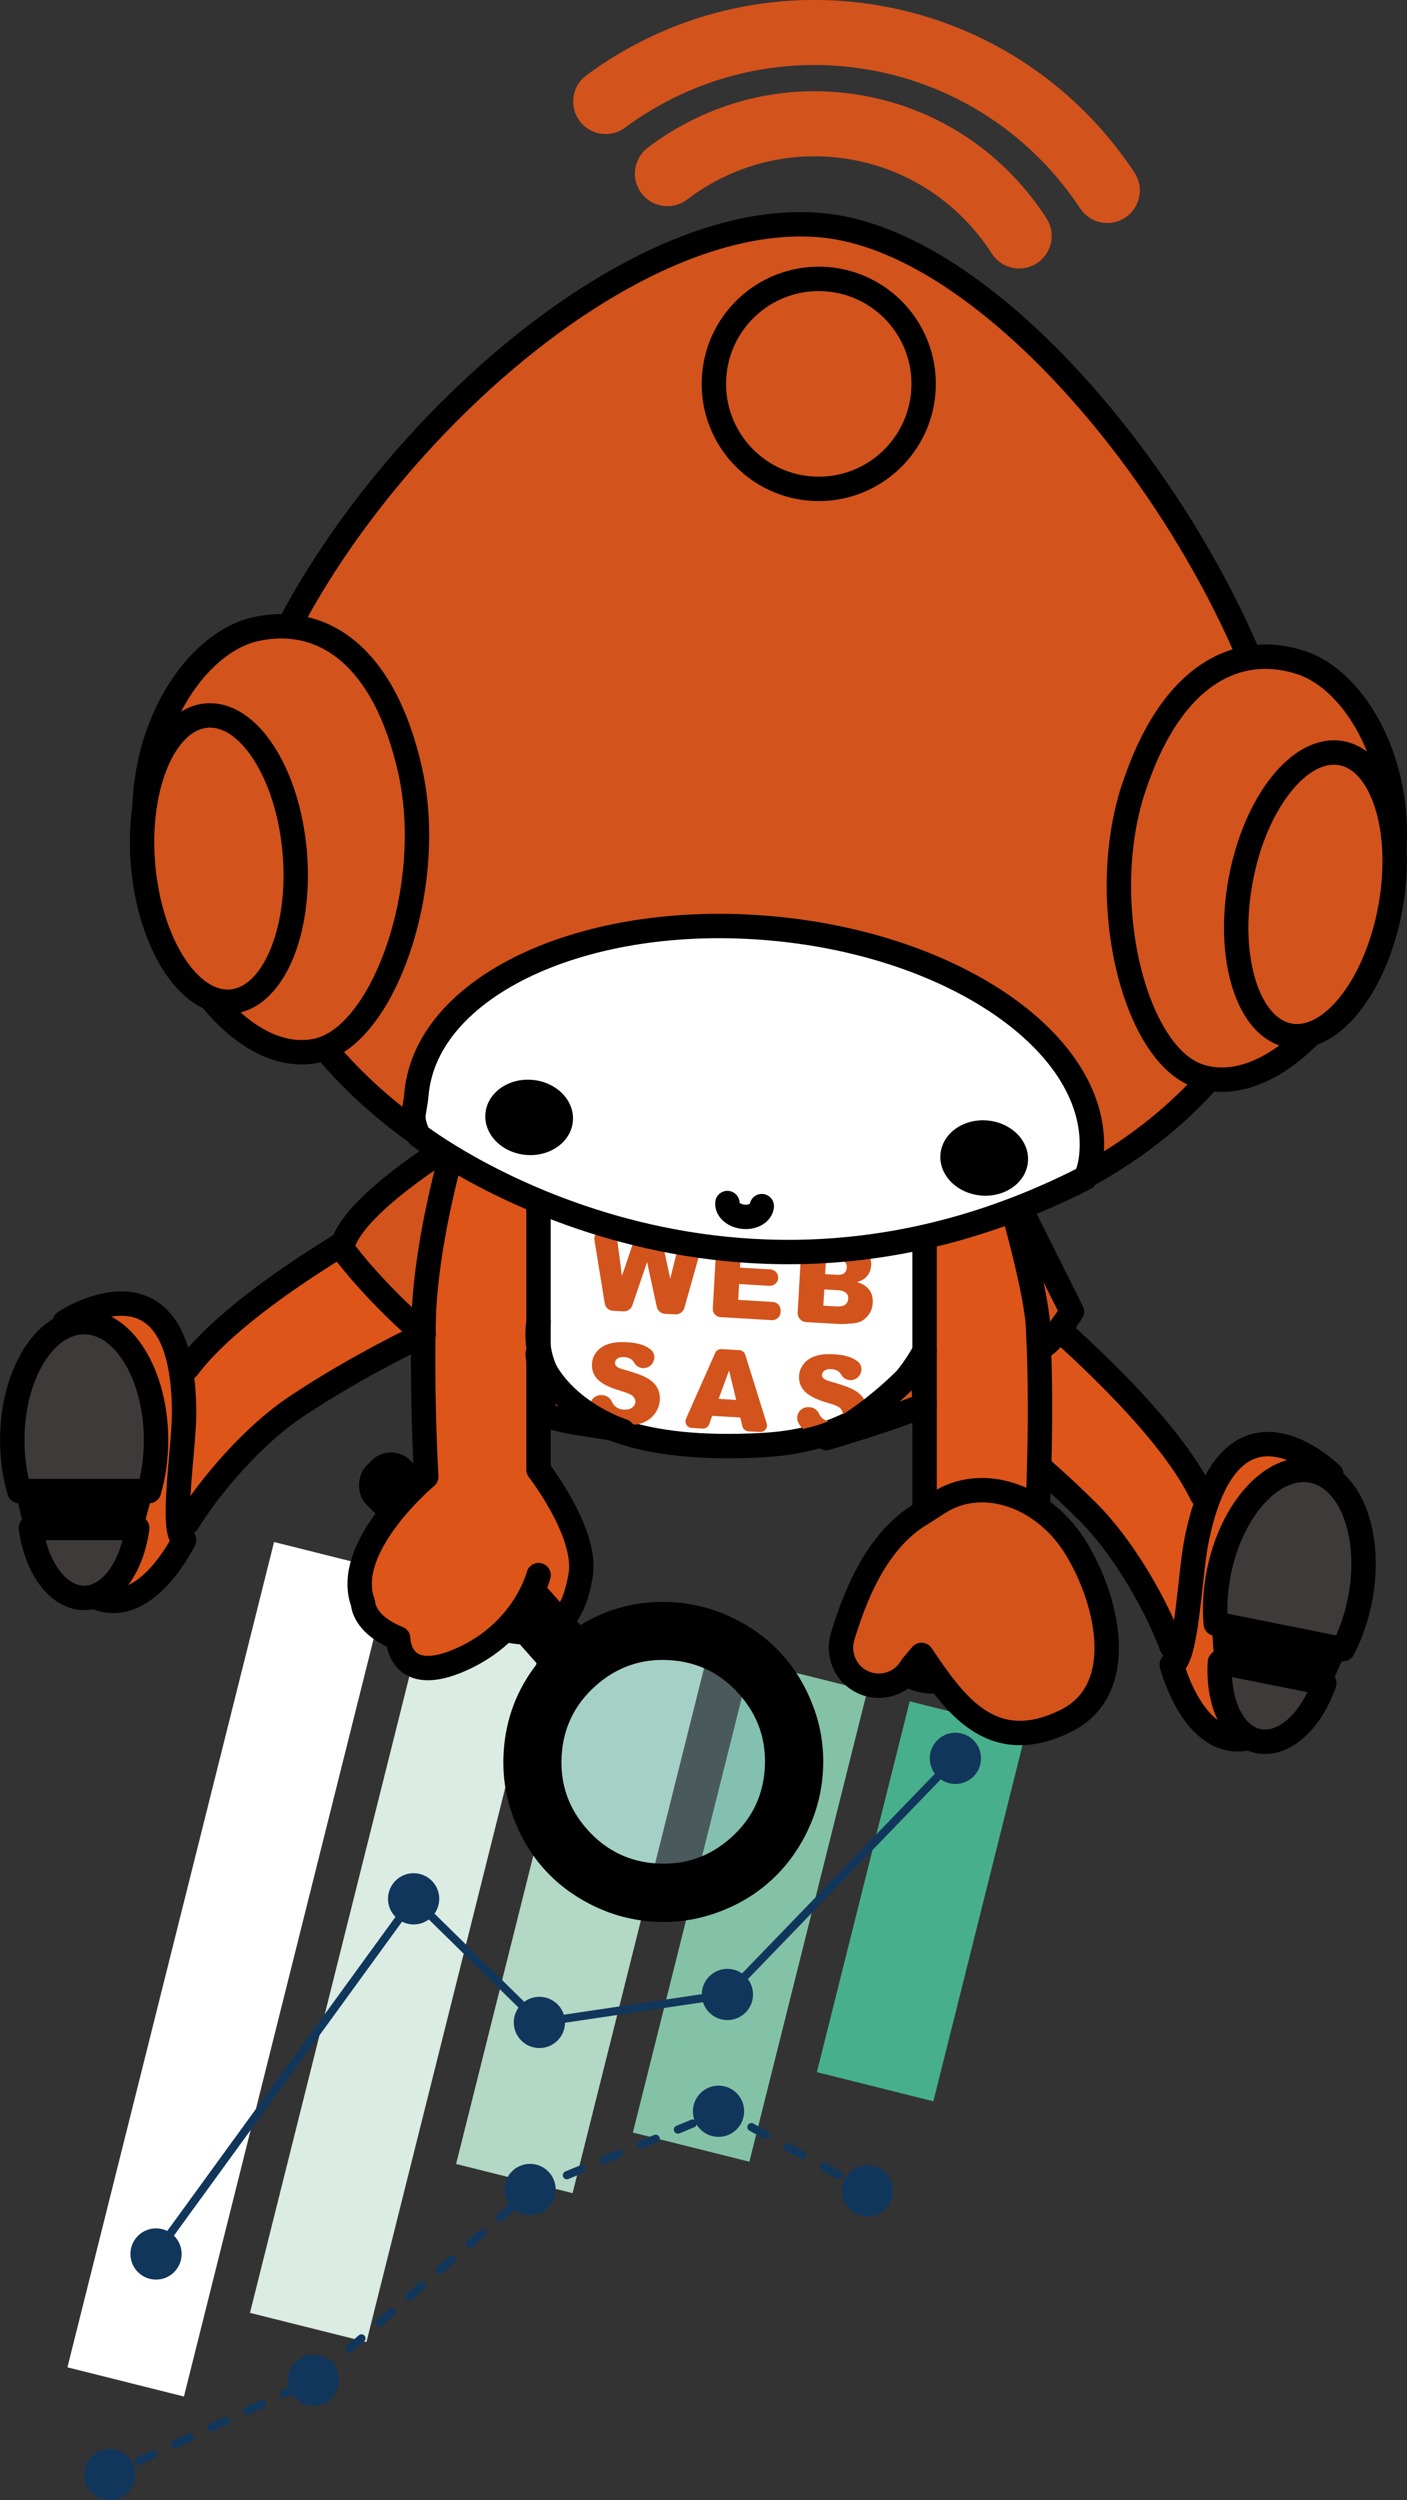 <?xml version="1.0" encoding="UTF-8"?>
<svg xmlns="http://www.w3.org/2000/svg" viewBox="0 0 173.04 307.42">
  <rect x="0" y="0" width="173.04" height="307.42" fill="#333333" stroke="none"/>
  <defs>
    <style>
      .b, .c, .d, .e, .f, .g, .h, .i, .j {
        stroke: #000;
        stroke-width: 3px;
      }

      .b, .k, .l, .m, .d, .e, .n, .g, .h, .i, .j {
        stroke-linecap: round;
      }

      .b, .d, .e, .g, .h, .i {
        stroke-linejoin: round;
      }

      .b, .o {
        fill: #fff;
      }

      .c, .k, .l, .m, .n, .f, .p, .j {
        stroke-miterlimit: 10;
      }

      .c, .q, .i {
        fill: #d3531c;
      }

      .r {
        isolation: isolate;
      }

      .s, .t, .u, .v, .o, .w, .q, .x, .y, .z {
        stroke-width: 0px;
      }

      .k, .l, .m, .n, .f, .g, .p, .j {
        fill: none;
      }

      .k, .l, .n, .p {
        stroke: #11365c;
      }

      .l {
        stroke-dasharray: 0 0 2.04 3.06;
      }

      .t {
        fill: #47af8b;
      }

      .m {
        stroke: #d3531c;
        stroke-width: 8px;
      }

      .d {
        fill: #3e3a39;
      }

      .n {
        stroke-dasharray: 0 0 1.97 2.95;
      }

      .u {
        fill: #dbece3;
      }

      .v {
        fill: #11365c;
      }

      .w {
        fill: #81bac5;
        mix-blend-mode: color-dodge;
        opacity: .28;
      }

      .h {
        fill: #d3531b;
      }

      .x {
        fill: #de5519;
      }

      .y {
        fill: #b3d8c5;
      }

      .z {
        fill: #84c2a7;
      }
    </style>
  </defs>
  <g class="r">
    <g id="a" data-name="レイヤー 1">
      <g>
        <g>
          <rect class="t" x="105.96" y="210.28" width="14.77" height="47" transform="translate(166.49 488.09) rotate(-165.94)"/>
          <rect class="z" x="84.88" y="205.19" width="14.77" height="59.7" transform="translate(124.65 485.46) rotate(-165.94)"/>
          <rect class="y" x="64.24" y="200.16" width="14.77" height="68.73" transform="translate(84.11 479.43) rotate(-165.94)"/>
          <rect class="u" x="41.79" y="194.9" width="14.77" height="92.65" transform="translate(38.26 487.18) rotate(-165.94)"/>
          <rect class="o" x="20.8" y="189.83" width="14.77" height="104.61" transform="translate(-3.32 483.86) rotate(-165.94)"/>
        </g>
        <g>
          <polyline class="p" points="117.5 216.2 89.46 245.23 66.34 248.67 50.87 233.47 19.19 277.06"/>
          <circle class="v" cx="117.5" cy="216.2" r="3.15"/>
          <circle class="v" cx="89.46" cy="245.23" r="3.15"/>
          <circle class="v" cx="66.34" cy="248.67" r="3.15"/>
          <circle class="v" cx="50.87" cy="233.47" r="3.15"/>
          <circle class="v" cx="19.19" cy="277.14" r="3.15"/>
        </g>
        <g>
          <g>
            <line class="k" x1="13.5" y1="304.26" x2="14.41" y2="303.84"/>
            <polyline class="n" points="17.08 302.6 38.55 292.66 65.45 269.21 86.57 260.53"/>
            <polyline class="k" points="87.93 259.97 88.86 259.59 89.73 260.07"/>
            <line class="l" x1="92.41" y1="261.54" x2="104.47" y2="268.14"/>
            <line class="k" x1="105.81" y1="268.88" x2="106.69" y2="269.36"/>
          </g>
          <circle class="v" cx="13.5" cy="304.26" r="3.15"/>
          <circle class="v" cx="38.55" cy="292.66" r="3.15"/>
          <circle class="v" cx="65.19" cy="269.21" r="3.15"/>
          <circle class="v" cx="88.37" cy="259.59" r="3.15"/>
          <circle class="v" cx="106.69" cy="269.36" r="3.15"/>
        </g>
      </g>
      <g>
        <rect class="s" x="43.8" y="179.87" width="10.75" height="7.65" rx="3.37" ry="3.37" transform="translate(-45.94 348.36) rotate(-135)"/>
        <path class="x" d="m60.62,129.74s-6.04,12.96-6.91,16.41c0,0-27.62,12.96-31.08,24.18,0,0-.86-14.68-12.09-9.5l1.73,37.14s6.91,0,10.36-8.64c0,0,3.45-10.36,18.13-19l11.22-6.05v17.27s-15.54,15.55-2.59,19.87c0,0,.86,5.18,7.77,2.59,4.32-1.73,6.04-4.32,6.04-4.32,0,0,4.32,2.59,7.77-2.59,3.45-5.18-4.32-15.55-4.32-15.55l-.86-34.55s0-7.77,7.77-6.91c7.77.86,31.94,1.73,31.94,1.73,0,0,9.5,1.73,8.63,10.36-.86,8.64-.86,33.68-.86,33.68l13.81-.86.86-4.32s10.36,8.64,12.09,12.96c1.73,4.32,4.32,8.64,4.32,8.64v2.59s1.73,12.09,9.5,8.64l8.63-34.55s-8.63-7.77-12.95,5.18c0,0-18.99-22.46-22.44-21.59,0,0,2.59-11.23-8.63-26.78l-57.84-6.05Z"/>
        <path class="o" d="m65.8,146.15s.86-5.26,6.04-5.65c5.18-.39,34.64,1.22,34.64,1.22,0,0,6.79,3.57,7.65,10.48.86,6.91-.43,13.94-.43,13.94,0,0-9.06,13.7-22.88,11.97-13.81-1.73-25.03-4.32-24.6-13.82s-.43-18.14-.43-18.14Z"/>
        <path class="g" d="m60.83,130.39c-1.67,2.91-7.67,14.01-8.41,24.4-.86,12.09,0,26.78,0,26.78,0,0-10.36,8.64-7.77,15.55,0,0,0,2.59,4.32,4.32,0,0,0,6.05,7.77,2.59s9.5-10.36,9.5-10.36"/>
        <path class="g" d="m66.23,144.43v36.28s6.04,7.77,5.18,12.96c-.86,5.18-2.98,7.74-8.4,6.89"/>
        <path class="f" d="m118.68,135.7s7.98,13.04,8.84,25.13c.86,12.09,0,26.78,0,26.78,0,0,10.36,8.64,7.77,15.55,0,0,0,2.59-4.32,4.32,0,0,0,6.05-7.77,2.59-7.77-3.45-9.5-10.36-9.5-10.36"/>
        <path class="f" d="m113.71,150.47v36.28s-6.04,7.77-5.18,12.96c.86,5.18,2.98,7.74,8.4,6.89"/>
        <path class="h" d="m130.99,211.64c-9.21,4.49-13.77-2.42-17.66-8.16l-1.18,1.4c-1.26,2.25-4.1,3.05-6.35,1.79-1.89-1.06-2.74-3.24-2.22-5.25h-.01s.03-.09.04-.13c.02-.07.04-.13.06-.2,1.24-3.99,3.81-11.56,9.7-14.99,0,0,1.41-.91,2-1.29,5.35-3.49,12.72-.97,16.67,5.09,3.95,6.06,7.15,17.75-1.04,21.74Z"/>
        <circle class="w" cx="81.57" cy="216.2" r="14.11"/>
        <path class="s" d="m100.1,210.07c-.89-2.49-2.16-4.66-3.81-6.52-1.65-1.86-3.66-3.38-6.03-4.55-2.37-1.17-4.88-1.84-7.54-2-4.09-.24-7.87.7-11.33,2.81l-4.25-4.77c-.52,1.36-1.69,3.82-4.05,6.19l2.96,3.33c-2.5,3.19-3.87,6.84-4.11,10.93-.16,2.66.21,5.23,1.1,7.72.89,2.49,2.16,4.66,3.81,6.52,1.65,1.86,3.66,3.38,6.03,4.55,2.37,1.17,4.88,1.84,7.54,2,2.66.16,5.23-.21,7.72-1.1s4.66-2.16,6.52-3.82c1.86-1.65,3.38-3.66,4.55-6.03,1.17-2.37,1.84-4.88,2-7.54.16-2.66-.21-5.24-1.1-7.72Zm-6.04,7.3c-.2,3.44-1.6,6.31-4.19,8.61-2.59,2.3-5.6,3.35-9.04,3.15-3.44-.2-6.31-1.6-8.61-4.19-2.3-2.59-3.35-5.61-3.15-9.05.2-3.44,1.6-6.31,4.19-8.62,2.59-2.3,5.6-3.35,9.04-3.15,3.44.2,6.31,1.6,8.61,4.19,2.3,2.59,3.35,5.61,3.15,9.05Z"/>
        <path class="g" d="m54.02,146.27s-23.18,11.55-30.95,21.91"/>
        <polygon class="e" points="15.67 189.39 4.82 189.39 2.22 178.01 18.52 178.69 15.67 189.39"/>
        <path class="d" d="m18.32,183.34c.56-1.9.87-4.02.87-6.27,0-8.01-3.96-14.51-8.84-14.51s-8.84,6.49-8.84,14.51c0,2.25.31,4.37.87,6.27h15.95Z"/>
        <path class="d" d="m3.8,187.88c.67,4.91,3.35,8.59,6.54,8.59s5.87-3.67,6.54-8.59H3.8Z"/>
        <path class="g" d="m7.97,162.56s14.67-9.79,14.67,11.23c0,4.32-1.73,14.68,0,15.55,0,0-4.57,9.5-10.7,7.12"/>
        <path class="g" d="m23.07,187.18c2.49-4.08,7.76-10.5,13.38-14.25,7.77-5.18,15.6-8.81,15.6-8.81"/>
        <path class="g" d="m147.83,183.85c-3.7-7.74-13.92-17.3-20.41-22.89"/>
        <polygon class="e" points="150.94 206.09 161.58 208.22 166.36 197.57 150.24 195.05 150.94 206.09"/>
        <path class="d" d="m149.52,199.65c-.17-1.97-.06-4.12.38-6.32,1.57-7.86,6.72-13.45,11.51-12.49,4.79.96,7.4,8.1,5.83,15.96-.44,2.2-1.16,4.23-2.08,5.98l-15.64-3.13Z"/>
        <path class="d" d="m162.87,206.94c-1.62,4.69-4.96,7.76-8.1,7.14-3.14-.63-5.04-4.75-4.74-9.7l12.83,2.56Z"/>
        <path class="g" d="m163.74,181.3s-12.47-12.47-16.59,8.14c-.85,4.23-1.18,14.74-3.04,15.25,0,0,2.62,10.21,9.1,9.08"/>
        <path class="g" d="m144.11,202.48c-1.64-4.49-5.55-11.82-10.33-16.6-1.87-1.87-3.76-3.61-5.52-5.16"/>
        <path class="g" d="m113.71,166.13c-3.41,6.15-9.43,10.97-19.86,11.55-31.08,1.73-27.62-15.12-27.62-15.12"/>
        <path class="g" d="m66.23,146.27c2.59-6.59,4.32-5.73,9.5-5.73s30.21,0,32.8,1.73c2.59,1.73,4.32,3.45,5.18,8.64"/>
        <path class="q" d="m74.24,151.2l.61.04c.53.03.96.43,1.03.96l.61,4.68,1.58-4.65c.16-.47.61-.77,1.11-.75l1.21.07c.49.03.91.38,1.01.87l1.03,4.79,1.14-4.58c.13-.51.6-.86,1.13-.83l.6.03c.7.04,1.19.72,1,1.4l-2.13,7.58c-.14.5-.61.83-1.12.8l-1.27-.07c-.49-.03-.91-.38-1.01-.87l-1.19-5.5-1.81,5.33c-.16.47-.61.77-1.11.74l-1.27-.07c-.52-.03-.94-.41-1.02-.92l-1.26-7.77c-.11-.7.45-1.32,1.15-1.28Z"/>
        <path class="q" d="m89.17,152.06l6.16.36c.56.03.98.51.95,1.07v.09c-.04.56-.51.98-1.07.95l-4.11-.24-.09,1.57,3.74.22c.56.03.98.51.95,1.07h0c-.03.56-.51.98-1.06.95l-3.74-.22-.11,1.95,4.26.25c.56.03.98.51.95,1.07v.22c-.04.56-.52.98-1.08.95l-6.31-.37c-.56-.03-.98-.51-.95-1.07l.45-7.86c.03-.56.51-.98,1.06-.95Z"/>
        <path class="q" d="m98.56,153.71c.04-.61.56-1.07,1.16-1.04l4.61.27c.95.06,1.67.33,2.15.83s.7,1.1.66,1.8c-.03.58-.24,1.07-.63,1.47-.26.26-.63.46-1.1.6.7.21,1.2.54,1.51.97s.45.97.41,1.6c-.03.51-.17.97-.44,1.36s-.61.7-1.03.91c-.26.13-.66.22-1.18.26-.69.05-1.15.07-1.37.06l-4.17-.24c-.61-.04-1.07-.56-1.04-1.16l.44-7.68Zm2.92,2.95l1.33.08c.48.03.81-.03,1.01-.19s.3-.38.32-.69c.02-.29-.06-.52-.24-.69s-.5-.27-.96-.3l-1.35-.08-.11,1.87Zm-.22,3.88l1.56.09c.53.03.9-.04,1.13-.22s.35-.42.37-.73c.02-.29-.08-.53-.28-.72s-.57-.3-1.11-.33l-1.55-.09-.12,2Z"/>
        <path class="q" d="m91.05,174.29l-3.46-.2-.37,1.03c-.12.34-.45.55-.81.53l-1.35-.08c-.56-.03-.92-.62-.69-1.13l3.58-8.08c.14-.31.45-.5.78-.48l2.21.13c.34.02.62.25.72.57l2.63,8.44c.17.54-.25,1.08-.82,1.05l-1.43-.08c-.36-.02-.65-.27-.74-.62l-.26-1.08Zm-.51-2.17l-.88-3.61-1.28,3.49,2.17.13Z"/>
        <g>
          <path class="q" d="m101.81,172.49c.81.23,1.32.45,1.53.66s.31.45.3.71c0,.07-.04.14-.06.2,1.01-.48,1.97-1.03,2.86-1.66-.04-.1-.08-.19-.13-.28-.24-.45-.64-.84-1.2-1.17-.56-.33-1.5-.67-2.81-1.04-.53-.14-.87-.28-1-.42-.14-.13-.21-.28-.2-.44.01-.22.11-.39.3-.53.19-.14.46-.2.81-.18.43.02.76.15,1,.36.09.08.17.18.23.3.23.43.67.7,1.16.7,1.2,0,1.83-1.52.9-2.29,0,0-.02-.02-.03-.02-.64-.51-1.58-.8-2.84-.87-1.03-.06-1.84.02-2.45.25-.6.22-1.07.55-1.39.99s-.49.9-.52,1.41c-.04.77.21,1.42.75,1.96.54.53,1.47.99,2.79,1.36Z"/>
          <path class="q" d="m98.63,175.56s.1.09.14.14c1.1-.25,2.16-.57,3.16-.95-.44-.08-.79-.29-1.03-.63-.05-.07-.09-.15-.13-.23-.23-.51-.69-.87-1.24-.87h-.17c-1.03,0-1.66,1.13-1.13,2.01.11.19.24.36.39.53Z"/>
        </g>
        <path class="q" d="m76.31,171.01c.81.23,1.32.45,1.53.66.21.22.31.45.3.71-.02.27-.15.5-.39.69s-.59.27-1.02.25c-.58-.03-1.02-.26-1.31-.68-.05-.07-.09-.15-.13-.23-.23-.51-.69-.87-1.24-.87h-.17c-.75,0-1.29.61-1.31,1.27,1.54.99,3.41,1.77,5.58,2.37.3-.05.58-.11.83-.21.64-.24,1.16-.62,1.54-1.13.38-.51.59-1.09.63-1.72.03-.54-.07-1.03-.31-1.48-.24-.45-.64-.84-1.2-1.17-.56-.33-1.5-.67-2.81-1.04-.53-.14-.87-.28-1-.42-.14-.13-.21-.28-.2-.44.01-.22.11-.39.3-.53.19-.14.46-.2.81-.18.43.02.76.15,1,.36.09.08.17.18.23.3.23.43.67.7,1.16.7,1.2,0,1.83-1.52.9-2.29,0,0-.02-.02-.03-.02-.64-.51-1.58-.8-2.84-.87-1.03-.06-1.84.02-2.45.25-.6.22-1.07.55-1.39.99-.32.43-.49.9-.52,1.41-.04.77.21,1.42.75,1.96.54.53,1.47.99,2.79,1.36Z"/>
        <path class="i" d="m127.73,164.61c-.13,3.31,4.1-3.34,4.1-3.34l-8.63-17.27s4.74,15.32,4.53,20.62Z"/>
        <path class="i" d="m101.62,176.82s8.47-2.49,12.09-4.09l-.24-5.36s-5.05,6.01-11.85,9.44Z"/>
        <path class="i" d="m66.95,173.87c2.54,1.2,6.79,1.29,9.64,2.08,0,0-8-2.5-10.47-9.45l.84,7.37Z"/>
        <path class="i" d="m55.87,140.54s-12.95,7.77-13.81,12.96c0,0,3.63,5.02,10.05,10.57,0,0-.55-7.97,3.76-23.52Z"/>
        <g>
          <path class="c" d="m49.25,137.81c10.63,8.23,24.7,13.86,40.47,15.28,36,3.25,67.22-16.71,69.73-44.56,2.51-27.86-31.8-78.44-58.45-80.84-29.15-2.63-69.43,41.23-71.94,69.09-1.41,15.66,6.55,30.48,20.19,41.03"/>
          <path class="b" d="m133.45,144.85s.59-.77.78-2.87c1.2-13.3-16.41-25.77-39.34-27.83-22.92-2.07-42.47,7.05-43.67,20.35-.23,2.56-.83,2.66.24,5.09,0,0,36.66,28.44,81.99,5.26Z"/>
          <ellipse class="s" cx="65.07" cy="137.38" rx="4.63" ry="5.4" transform="translate(-77.58 189.89) rotate(-84.86)"/>
          <ellipse class="s" cx="121.04" cy="142.38" rx="4.63" ry="5.4" transform="translate(-31.61 250.18) rotate(-84.86)"/>
          <path class="j" d="m89.46,147.92c-.07.83.81,1.58,1.98,1.69,1.17.11,2.17-.48,2.25-1.31"/>
          <path class="i" d="m50.46,94.83c3.17,14.31-3.3,32.53-11.45,34.34s-17.34-8.32-20.52-22.63c-3.17-14.31,4.78-27.37,12.94-29.18,8.16-1.81,15.85,3.16,19.03,17.47Z"/>
          <ellipse class="i" cx="26.92" cy="105.57" rx="9.36" ry="17.65" transform="translate(-8.99 2.71) rotate(-4.94)"/>
          <path class="i" d="m139.37,97.04c-4.52,13.94.18,32.7,8.13,35.28,7.95,2.58,18.05-6.64,22.58-20.58,4.52-13.94-2.16-27.7-10.1-30.28-7.95-2.58-16.08,1.63-20.6,15.58Z"/>
          <ellipse class="i" cx="161.78" cy="109.96" rx="17.65" ry="9.36" transform="translate(24.42 249.24) rotate(-79.6)"/>
          <ellipse class="c" cx="100.69" cy="47.19" rx="12.91" ry="12.9" transform="translate(50.21 146.28) rotate(-88.11)"/>
          <path class="m" d="m125.34,29.01c-4.36-6.78-11.39-11.82-19.95-13.33-8.56-1.52-16.9.79-23.31,5.67"/>
          <path class="m" d="m136.18,23.42c-6.3-9.55-16.34-16.6-28.49-18.76-12.15-2.15-24.01,1.02-33.2,7.82"/>
        </g>
      </g>
    </g>
  </g>
</svg>